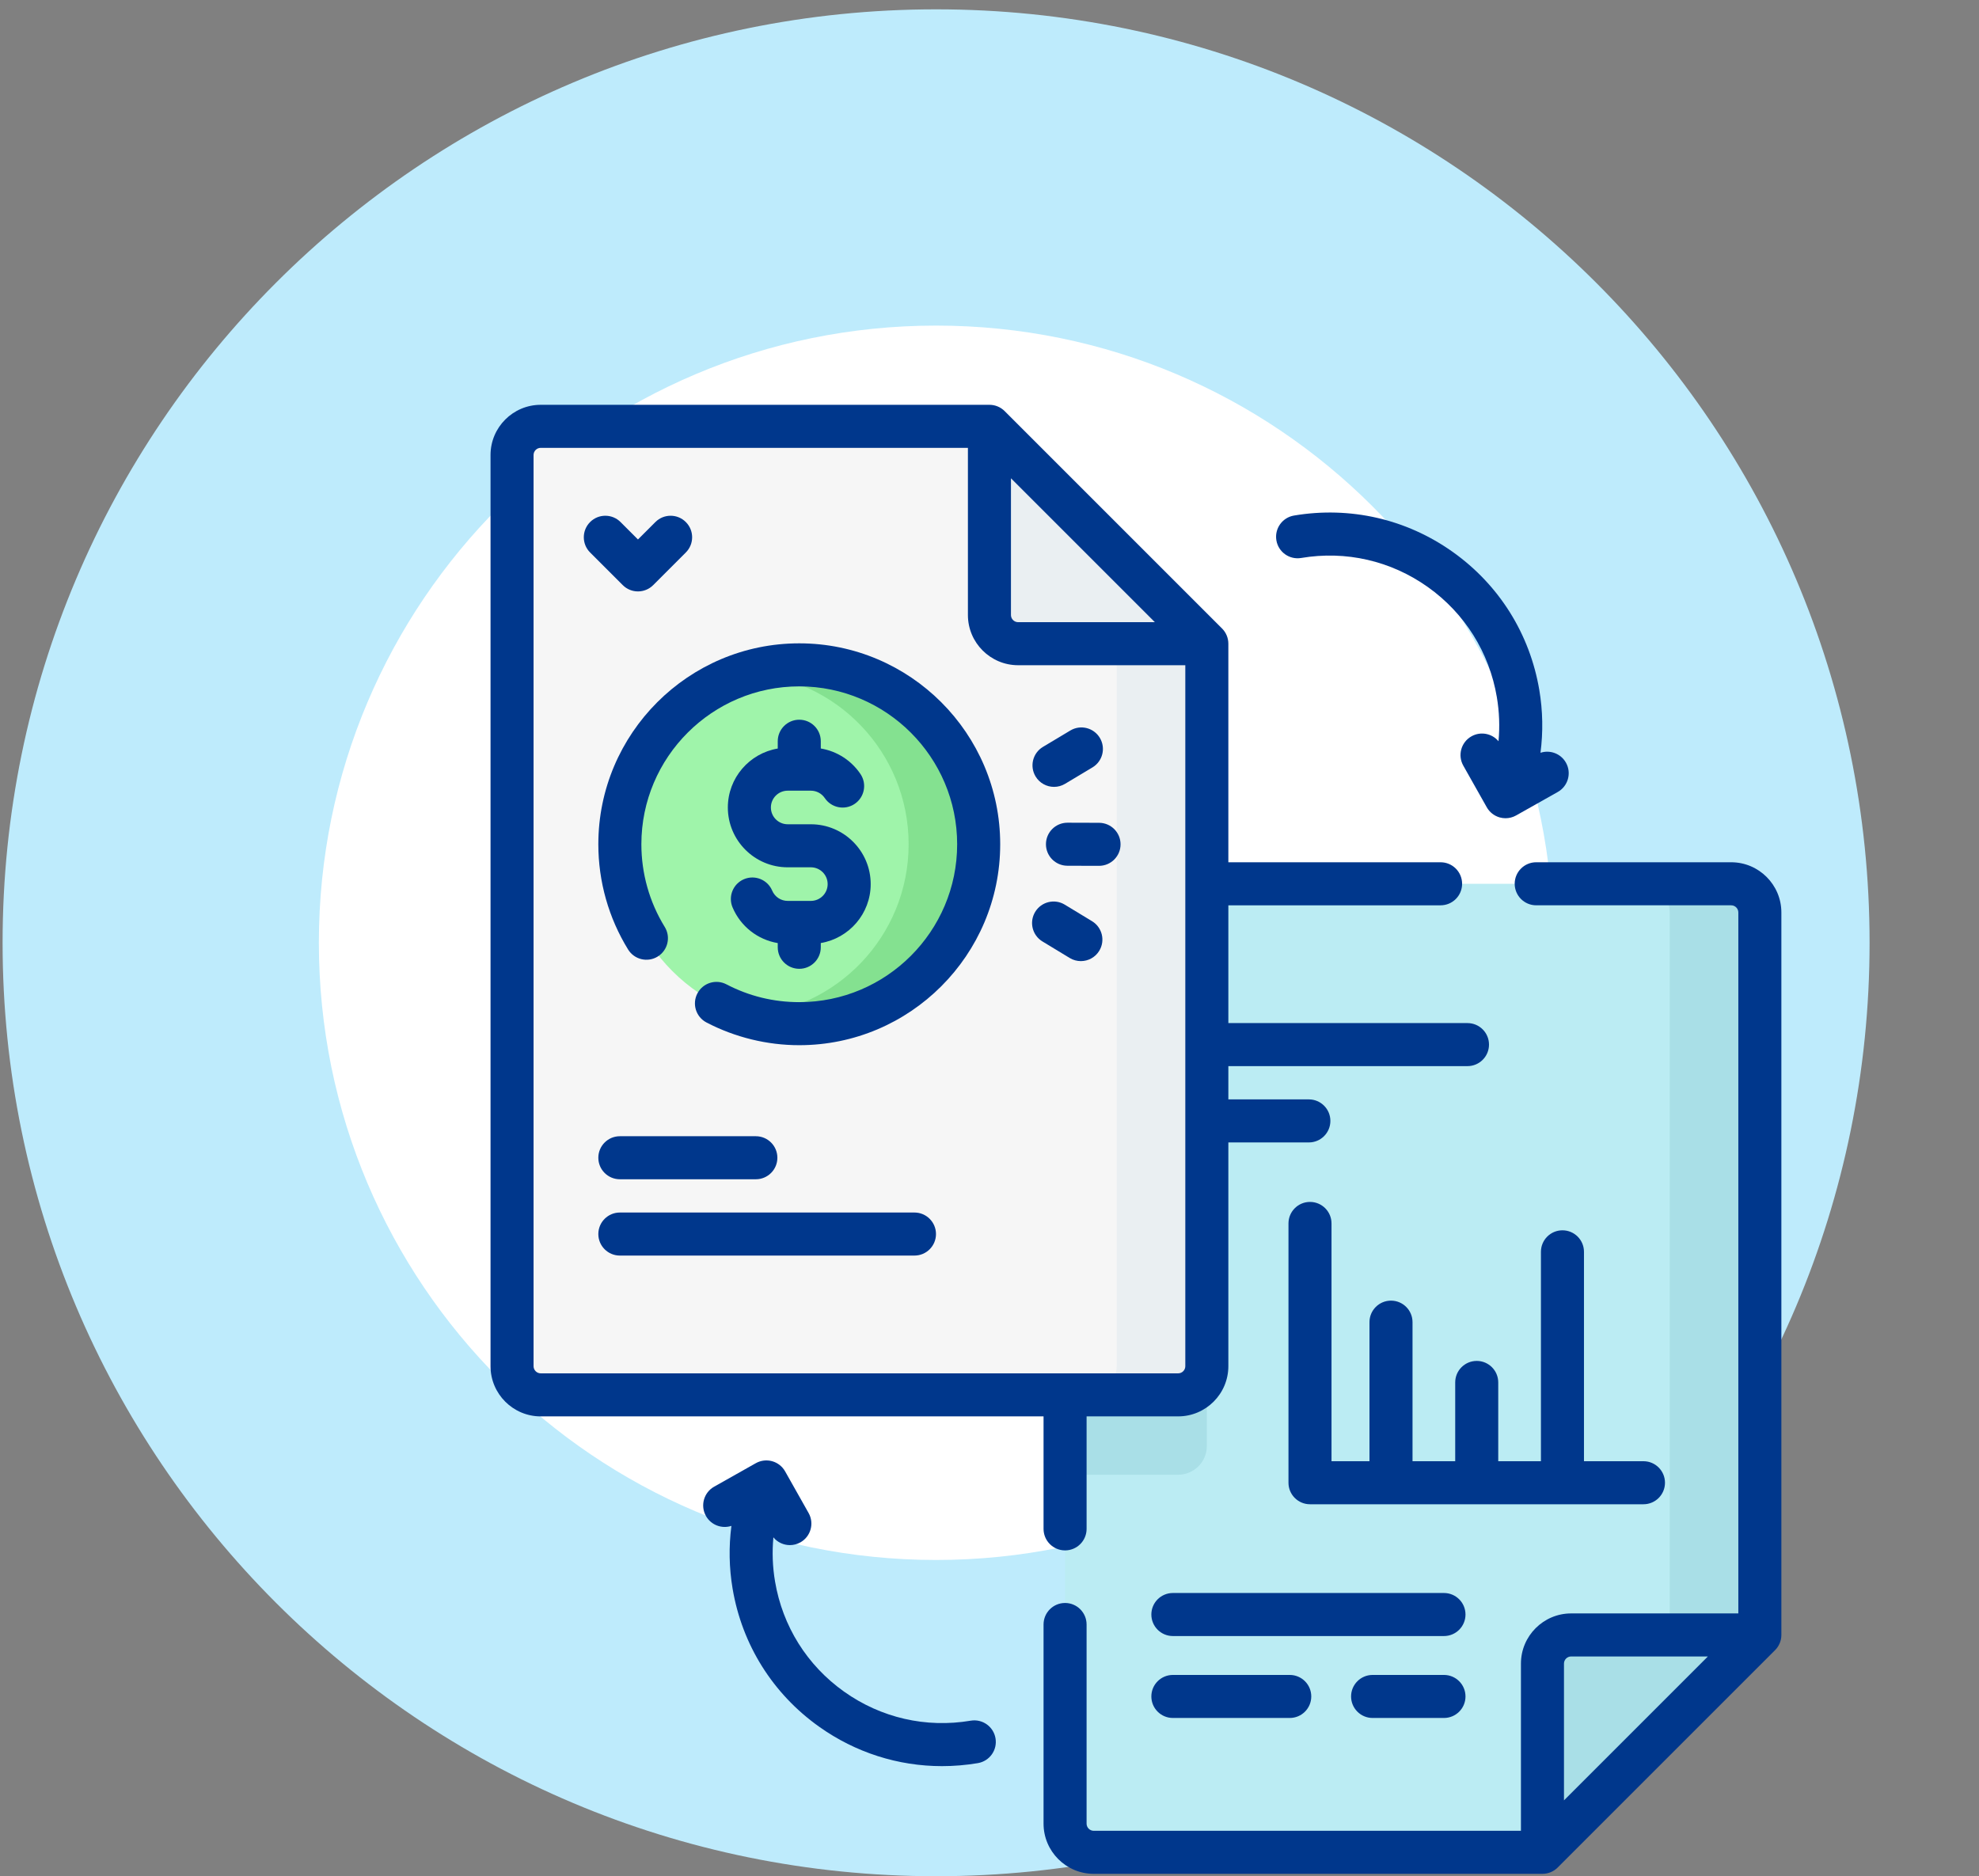 <svg width="212" height="201" viewBox="0 0 212 201" fill="none" xmlns="http://www.w3.org/2000/svg">
<rect x="0" y="0" width="212" height="201" fill="#808080" stroke="none"/>
<path fill-rule="evenodd" clip-rule="evenodd" d="M112.474 101C112.474 94.265 107.014 88.804 100.278 88.804C93.543 88.804 88.083 94.265 88.083 101C88.083 107.736 93.543 113.196 100.278 113.196C107.014 113.196 112.474 107.736 112.474 101ZM100.278 1C45.05 1 0.278 45.772 0.278 101C0.278 156.229 45.05 201 100.278 201C155.507 201 200.278 156.229 200.278 101C200.278 45.772 155.507 1 100.278 1Z" fill="#BEEBFC"/>
<path d="M34.158 101C34.158 64.483 63.761 34.88 100.278 34.88C136.795 34.88 166.398 64.483 166.398 101C166.398 137.517 136.795 167.12 100.278 167.12C63.761 167.12 34.158 137.517 34.158 101Z" fill="white"/>
<g clip-path="url(#clip0_144_682)">
<path d="M188.524 97.751V175.152L165.235 198.439H117.167C115.473 198.439 114.096 197.062 114.096 195.365V97.751C114.096 96.055 115.473 94.681 117.167 94.681H185.451C187.144 94.681 188.524 96.055 188.524 97.751Z" fill="#BBECF3"/>
<path d="M129.281 94.681V154.914C129.281 156.611 127.904 157.988 126.21 157.988H114.096V97.751C114.096 96.055 115.473 94.681 117.167 94.681H129.281Z" fill="#A9DFE7"/>
<path d="M188.523 175.152V97.752C188.523 96.055 187.145 94.68 185.45 94.68H175.796C177.493 94.68 178.869 96.056 178.869 97.752V184.806L188.523 175.152Z" fill="#A9DFE7"/>
<path d="M165.236 178.225V198.439L188.524 175.151H168.309C166.615 175.151 165.236 176.527 165.236 178.225Z" fill="#A9DFE7"/>
<path d="M129.282 68.96V146.359C129.282 148.056 127.903 149.432 126.209 149.432H57.926C56.232 149.432 54.853 148.056 54.853 146.359V48.746C54.853 47.049 56.232 45.673 57.926 45.673H105.994L129.282 68.96Z" fill="#F6F6F6"/>
<path d="M129.281 68.96V146.359C129.281 148.056 127.903 149.432 126.209 149.432H116.554C118.251 149.432 119.627 148.056 119.627 146.359V59.306L129.281 68.96Z" fill="#EAEFF2"/>
<path d="M105.994 65.887V45.673L129.282 68.96H109.067C107.373 68.96 105.994 67.584 105.994 65.887Z" fill="#EAEFF2"/>
<path d="M85.621 109.665C96.236 109.665 104.841 101.06 104.841 90.445C104.841 79.831 96.236 71.226 85.621 71.226C75.006 71.226 66.401 79.831 66.401 90.445C66.401 101.06 75.006 109.665 85.621 109.665Z" fill="#9FF4AA"/>
<path d="M104.841 90.446C104.841 101.061 96.235 109.666 85.621 109.666C83.612 109.666 81.673 109.359 79.853 108.787C89.588 108.326 97.336 100.293 97.336 90.446C97.336 80.602 89.591 72.569 79.862 72.102C81.682 71.533 83.615 71.226 85.621 71.226C96.235 71.226 104.841 79.832 104.841 90.446Z" fill="#84E190"/>
<path d="M185.45 92.374H164.566C163.292 92.374 162.261 93.406 162.261 94.679C162.261 95.953 163.292 96.985 164.566 96.985H185.45C185.873 96.985 186.218 97.329 186.218 97.752V172.846H168.308C165.343 172.846 162.93 175.259 162.93 178.225V196.133H117.168C116.744 196.133 116.4 195.789 116.4 195.366V174.032C116.4 172.759 115.368 171.727 114.095 171.727C112.821 171.727 111.79 172.759 111.79 174.032V195.366C111.79 198.331 114.202 200.744 117.168 200.744H165.236C165.847 200.744 166.433 200.501 166.866 200.069L190.154 176.781C190.586 176.349 190.829 175.763 190.829 175.151V97.752C190.829 94.787 188.416 92.374 185.45 92.374ZM168.309 177.457H182.957L167.541 192.873V178.224C167.541 177.801 167.885 177.457 168.309 177.457Z" fill="#00378C"/>
<path d="M111.79 163.788C111.79 165.061 112.822 166.094 114.096 166.094C115.369 166.094 116.401 165.061 116.401 163.788V151.737H126.208C129.174 151.737 131.587 149.324 131.587 146.359V122.389H140.212C141.486 122.389 142.517 121.357 142.517 120.084C142.517 118.81 141.486 117.778 140.212 117.778H131.587V114.214H157.203C158.477 114.214 159.509 113.181 159.509 111.908C159.509 110.635 158.477 109.603 157.203 109.603H131.587V96.986H154.322C155.596 96.986 156.628 95.954 156.628 94.681C156.628 93.408 155.596 92.375 154.322 92.375H131.587V68.96C131.587 68.349 131.344 67.762 130.911 67.33L107.624 44.042C107.192 43.61 106.605 43.367 105.994 43.367H57.926C54.961 43.367 52.548 45.78 52.548 48.746V146.359C52.548 149.325 54.961 151.738 57.926 151.738H111.79V163.788ZM108.299 51.238L123.715 66.654H109.067C108.643 66.654 108.299 66.31 108.299 65.887V51.238ZM57.158 146.359V48.746C57.158 48.322 57.503 47.978 57.926 47.978H103.688V65.887C103.688 68.852 106.101 71.265 109.067 71.265H126.976V146.359C126.976 146.782 126.632 147.127 126.208 147.127H57.926C57.503 147.127 57.158 146.782 57.158 146.359Z" fill="#00378C"/>
<path d="M154.685 170.658H125.644C124.37 170.658 123.338 171.69 123.338 172.964C123.338 174.237 124.37 175.269 125.644 175.269H154.685C155.959 175.269 156.991 174.237 156.991 172.964C156.991 171.69 155.958 170.658 154.685 170.658Z" fill="#00378C"/>
<path d="M154.685 179.436H147.039C145.766 179.436 144.734 180.468 144.734 181.741C144.734 183.014 145.766 184.046 147.039 184.046H154.685C155.959 184.046 156.991 183.014 156.991 181.741C156.991 180.468 155.958 179.436 154.685 179.436Z" fill="#00378C"/>
<path d="M125.644 179.436C124.37 179.436 123.338 180.468 123.338 181.741C123.338 183.014 124.37 184.046 125.644 184.046H138.164C139.438 184.046 140.469 183.014 140.469 181.741C140.469 180.468 139.438 179.436 138.164 179.436H125.644Z" fill="#00378C"/>
<path d="M85.621 77.103C84.348 77.103 83.316 78.135 83.316 79.408V80.191C80.287 80.7 77.97 83.333 77.97 86.505C77.97 90.039 80.845 92.914 84.38 92.914H86.863C87.855 92.914 88.662 93.722 88.662 94.714C88.662 95.706 87.855 96.513 86.863 96.513H84.38C83.655 96.513 83.004 96.081 82.721 95.413C82.225 94.24 80.873 93.692 79.7 94.188C78.528 94.684 77.979 96.037 78.475 97.209C79.34 99.254 81.177 100.674 83.316 101.032V101.484C83.316 102.757 84.348 103.789 85.622 103.789C86.895 103.789 87.927 102.757 87.927 101.484V101.028C90.956 100.519 93.273 97.885 93.273 94.714C93.273 91.179 90.398 88.304 86.863 88.304H84.381C83.388 88.304 82.581 87.497 82.581 86.505C82.581 85.512 83.388 84.706 84.381 84.706H86.863C87.462 84.706 88.02 85.002 88.356 85.5C89.069 86.555 90.502 86.833 91.557 86.12C92.612 85.408 92.889 83.975 92.177 82.919C91.184 81.449 89.644 80.474 87.927 80.186V79.408C87.927 78.135 86.895 77.103 85.621 77.103Z" fill="#00378C"/>
<path d="M85.621 68.921C73.752 68.921 64.096 78.577 64.096 90.446C64.096 94.436 65.199 98.335 67.285 101.721C67.954 102.805 69.374 103.142 70.457 102.475C71.541 101.807 71.878 100.386 71.21 99.303C69.572 96.644 68.707 93.582 68.707 90.446C68.707 81.119 76.294 73.532 85.621 73.532C94.947 73.532 102.535 81.12 102.535 90.446C102.535 99.772 94.947 107.36 85.621 107.36C82.873 107.36 80.246 106.718 77.816 105.451C76.686 104.862 75.295 105.3 74.706 106.429C74.117 107.558 74.555 108.95 75.684 109.539C78.736 111.13 82.172 111.971 85.621 111.971C97.49 111.971 107.146 102.315 107.146 90.446C107.146 78.577 97.49 68.921 85.621 68.921Z" fill="#00378C"/>
<path d="M114.359 88.137C114.357 88.137 114.354 88.137 114.352 88.137C113.082 88.137 112.051 89.164 112.047 90.435C112.043 91.708 113.072 92.744 114.345 92.747L117.727 92.757H117.734C119.003 92.757 120.035 91.73 120.039 90.459C120.043 89.186 119.013 88.151 117.74 88.147L114.359 88.137Z" fill="#00378C"/>
<path d="M112.913 84.298C113.316 84.298 113.725 84.192 114.096 83.97L117.029 82.213C118.121 81.559 118.476 80.143 117.822 79.051C117.167 77.958 115.751 77.604 114.66 78.258L111.727 80.014C110.634 80.668 110.279 82.084 110.933 83.177C111.366 83.898 112.129 84.298 112.913 84.298Z" fill="#00378C"/>
<path d="M114.592 102.629C114.966 102.856 115.379 102.964 115.786 102.964C116.565 102.964 117.325 102.57 117.759 101.855C118.42 100.767 118.073 99.349 116.985 98.688L114.061 96.914C112.974 96.254 111.556 96.6 110.894 97.689C110.234 98.777 110.581 100.195 111.669 100.856L114.592 102.629Z" fill="#00378C"/>
<path d="M66.401 126.334H80.971C82.244 126.334 83.276 125.302 83.276 124.029C83.276 122.756 82.244 121.724 80.971 121.724H66.401C65.128 121.724 64.096 122.756 64.096 124.029C64.096 125.302 65.128 126.334 66.401 126.334Z" fill="#00378C"/>
<path d="M97.962 129.898H66.401C65.128 129.898 64.096 130.931 64.096 132.204C64.096 133.477 65.128 134.509 66.401 134.509H97.962C99.235 134.509 100.267 133.477 100.267 132.204C100.267 130.931 99.235 129.898 97.962 129.898Z" fill="#00378C"/>
<path d="M68.342 63.359C68.932 63.359 69.522 63.134 69.972 62.684L73.469 59.187C74.37 58.287 74.37 56.828 73.469 55.927C72.569 55.027 71.109 55.027 70.209 55.927L68.342 57.794L66.475 55.927C65.575 55.027 64.115 55.027 63.215 55.927C62.315 56.828 62.315 58.287 63.215 59.187L66.713 62.684C67.162 63.134 67.752 63.359 68.342 63.359Z" fill="#00378C"/>
<path d="M167.377 131.803C166.104 131.803 165.072 132.835 165.072 134.108V156.54H160.499V148.1C160.499 146.827 159.467 145.795 158.194 145.795C156.92 145.795 155.889 146.827 155.889 148.1V156.54H151.316V141.642C151.316 140.369 150.284 139.337 149.01 139.337C147.737 139.337 146.705 140.369 146.705 141.642V156.54H142.638V131.067C142.638 129.794 141.607 128.762 140.333 128.762C139.06 128.762 138.028 129.794 138.028 131.067V158.846C138.028 160.119 139.06 161.151 140.333 161.151H176.055C177.329 161.151 178.361 160.119 178.361 158.846C178.361 157.572 177.329 156.54 176.055 156.54H169.683V134.108C169.683 132.835 168.651 131.803 167.377 131.803Z" fill="#00378C"/>
<path d="M103.988 184.336C99.199 185.145 94.38 184.04 90.42 181.224C86.461 178.409 83.836 174.22 83.027 169.43C82.759 167.847 82.703 166.265 82.85 164.7C83.294 165.232 83.945 165.528 84.616 165.528C84.999 165.528 85.388 165.432 85.746 165.231C86.855 164.605 87.247 163.199 86.622 162.09L84.105 157.628C83.805 157.095 83.305 156.704 82.716 156.539C82.128 156.376 81.498 156.452 80.965 156.752L76.502 159.269C75.393 159.894 75.001 161.3 75.626 162.409C76.176 163.384 77.329 163.804 78.353 163.467C78.063 165.691 78.1 167.944 78.48 170.198C79.494 176.202 82.785 181.453 87.748 184.982C91.65 187.757 96.218 189.206 100.911 189.206C102.187 189.206 103.472 189.099 104.755 188.883C106.011 188.671 106.857 187.481 106.644 186.226C106.433 184.97 105.244 184.124 103.988 184.336Z" fill="#00378C"/>
<path d="M139.388 59.776C144.178 58.967 148.997 60.073 152.956 62.888C156.915 65.704 159.541 69.892 160.349 74.682C160.616 76.264 160.673 77.844 160.527 79.408C159.828 78.573 158.613 78.328 157.631 78.882C156.522 79.507 156.129 80.913 156.755 82.022L159.271 86.484C159.572 87.017 160.071 87.408 160.66 87.573C160.864 87.629 161.072 87.657 161.279 87.657C161.673 87.657 162.063 87.556 162.412 87.36L166.875 84.844C167.984 84.218 168.376 82.812 167.751 81.703C167.201 80.728 166.047 80.308 165.024 80.645C165.313 78.421 165.277 76.168 164.897 73.914C163.883 67.91 160.592 62.66 155.629 59.13C150.666 55.601 144.624 54.217 138.622 55.23C137.366 55.441 136.52 56.631 136.732 57.887C136.943 59.142 138.133 59.988 139.388 59.776Z" fill="#00378C"/>
</g>
<defs>
<clipPath id="clip0_144_682">
<rect width="157.377" height="157.377" fill="white" transform="translate(43 43.367)"/>
</clipPath>
</defs>
</svg>
